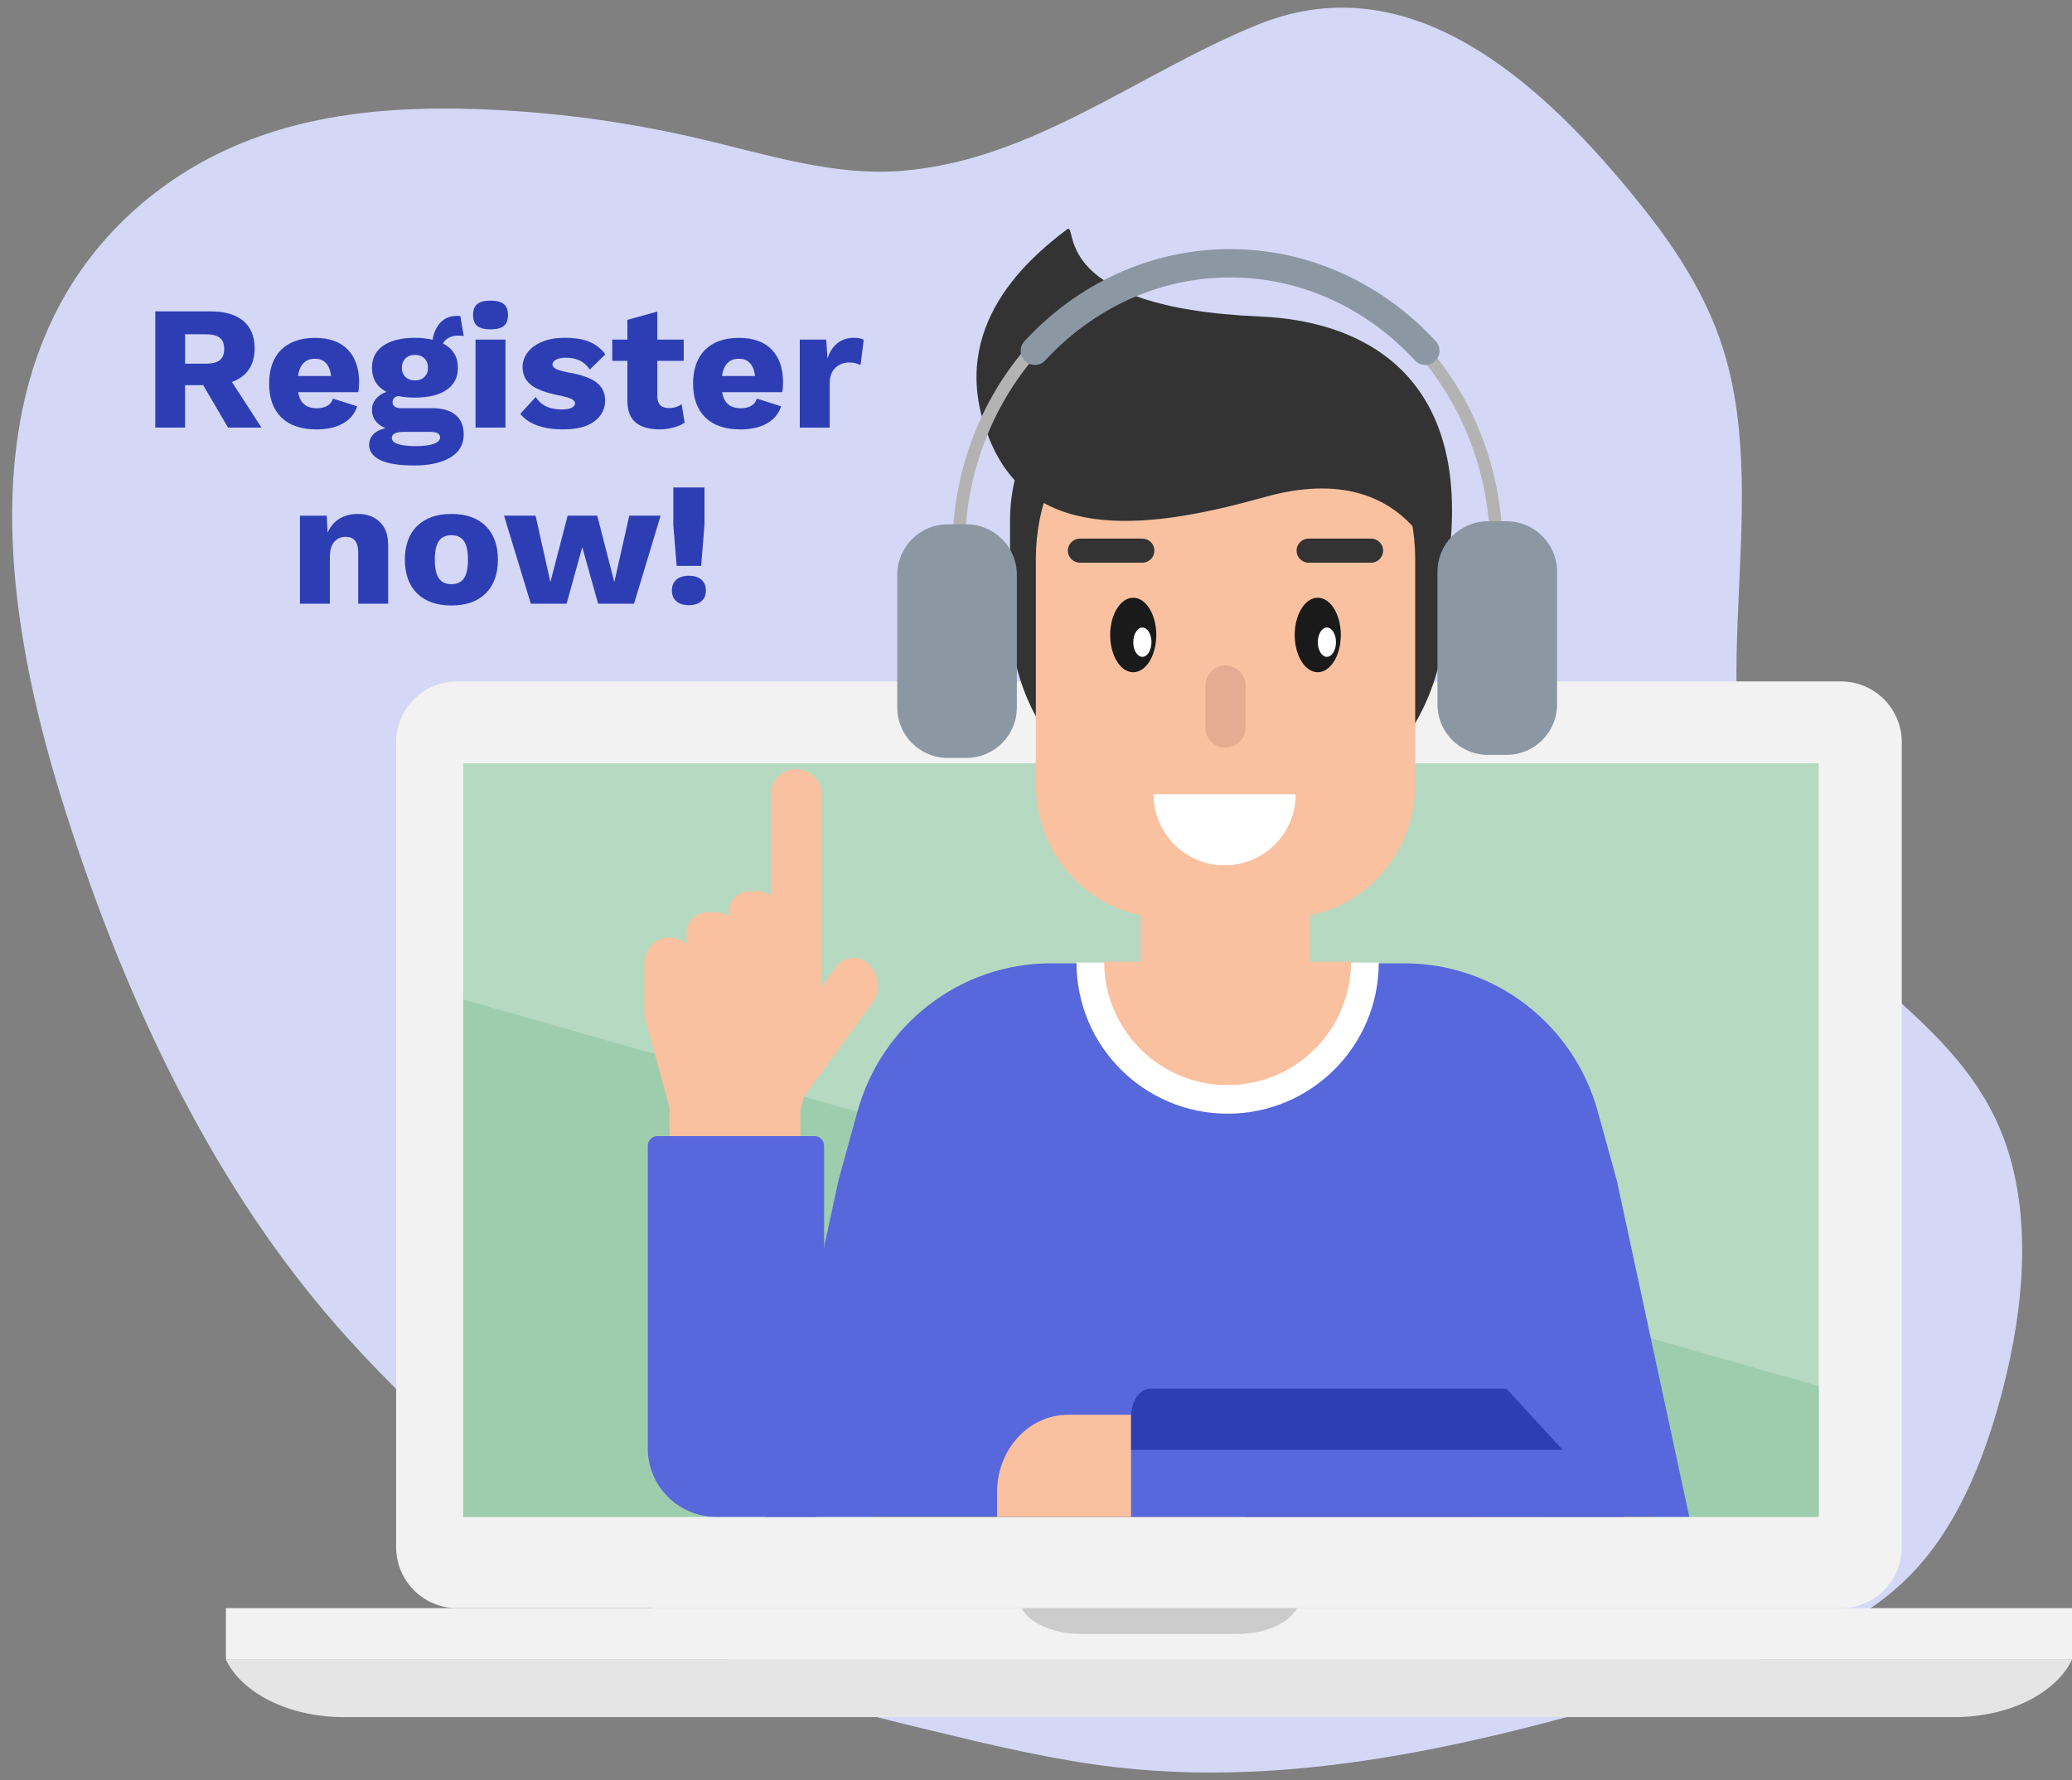 <?xml version="1.0" encoding="utf-8"?>
<!-- Generator: Adobe Illustrator 24.1.2, SVG Export Plug-In . SVG Version: 6.00 Build 0)  -->
<svg version="1.1" id="_x2014_ÎÓÈ_1" xmlns="http://www.w3.org/2000/svg" xmlns:xlink="http://www.w3.org/1999/xlink" x="0px"
	 y="0px" viewBox="0 0 540 464.02" style="enable-background:new 0 0 540 464.02;" xml:space="preserve">
<rect x="0" y="0" width="540" height="464.02" fill="#808080" stroke="none"/>
<style type="text/css">
	.st0{fill:#D4D8F6;}
	.st1{fill:#F2F2F2;}
	.st2{fill:#B6D9C1;}
	.st3{fill:#CCCCCC;}
	.st4{fill:#E5E5E6;}
	.st5{fill:#9ECDAD;}
	.st6{fill:#FFCF36;}
	.st7{fill:#FAC1A0;}
	.st8{fill:#333333;}
	.st9{fill:#1A1A1A;}
	.st10{fill:#E5AC91;}
	.st11{fill:#FFFFFF;}
	.st12{fill:#5767DC;}
	.st13{fill:#B3B3B3;}
	.st14{fill:#8C97A4;}
	.st15{fill:#2D3EB5;}
</style>
<path id="Path_148523" class="st0" d="M234.96,44.54c-17.76,1.42-35.29-4.33-52.78-8.42c-19.34-4.51-38.93-7.09-58.59-7.7
	c-20.87-0.64-42.03,1.01-61.78,9.37S23.75,61.62,13.38,83.83c-17.64,37.61-9.63,85.06,2.99,125.41
	c14.98,47.89,36.12,93.44,65.72,129.65c21.02,25.68,45.9,46.14,70.62,66.46c13.95,11.48,28.01,22.96,43.57,30.77
	c14.48,7.22,29.91,10.98,45.24,14.67c16.39,3.97,32.78,7.94,49.39,9.86c53.03,6.08,106.13-9,157.89-24.94
	c18.24-5.6,37.2-11.79,51.08-27.32c10.84-12.09,17.52-28.79,21.99-45.89c5.84-22.34,8.09-47.82-0.77-68.56
	c-13.12-30.6-45.94-41.77-60.2-71.59c-18.3-38.19,1.12-89.2-11.6-130.68c-5.29-17.29-15.73-31.35-26.52-44.16
	C397.03,16.9,364.74-8.62,327.72,6.46C296.38,19.24,269.2,41.81,234.96,44.54z"/>
<path class="st1" d="M479.76,419.17H119.12c-8.77,0-15.88-7.11-15.88-15.88V193.49c0-8.77,7.11-15.88,15.88-15.88h360.64
	c8.77,0,15.88,7.11,15.88,15.88v209.79C495.64,412.06,488.53,419.17,479.76,419.17z"/>
<rect x="120.73" y="198.95" class="st2" width="353.26" height="196.43"/>
<rect x="58.88" y="419.17" class="st1" width="481.12" height="13.43"/>
<path class="st3" d="M322.61,425.89h-40.98c-7,0-13.22-2.71-15.43-6.72l0,0h71.85l0,0C335.84,423.18,329.62,425.89,322.61,425.89z"
	/>
<path class="st4" d="M509.38,447.57H89.5c-13.96,0-26.33-6.05-30.62-14.97l0,0H540l0,0C535.71,441.52,523.35,447.57,509.38,447.57z"
	/>
<polygon class="st5" points="120.73,260.5 120.73,395.38 473.99,395.38 473.99,361.3 "/>
<g>
	<rect x="227.9" y="344" class="st6" width="172.67" height="51.39"/>
	<g>
		<path class="st6" d="M385.23,395.38l-23.48-74.49c-0.68-2.16,1.87-4.89,5.7-6.1l27.77-8.75c3.83-1.21,7.48-0.43,8.16,1.73
			L431,395.38H385.23z"/>
	</g>
	<g>
		<g>
			<g>
				<path class="st7" d="M311.85,204.49h15.08c8.04,0,14.55,5.69,14.55,12.7v49.95c0,7.02-6.51,12.7-14.55,12.7h-15.08
					c-8.04,0-14.55-5.69-14.55-12.7v-49.95C297.3,210.18,303.81,204.49,311.85,204.49z"/>
			</g>
		</g>
		<g>
			<path class="st8" d="M308.42,90.44h11.47c31.29,0,56.66,25.37,56.66,56.66v12.82c0,31.29-25.37,56.66-56.66,56.66h0
				c-31.29,0-56.66-25.37-56.66-56.66v-24.28C263.23,110.67,283.47,90.44,308.42,90.44z"/>
		</g>
		<g>
			<path class="st7" d="M319.39,94.72L319.39,94.72c27.3,0,49.43,22.81,49.43,50.95v58.77c0,19.18-15.08,34.72-33.69,34.72h-31.48
				c-18.6,0-33.69-15.55-33.69-34.72v-58.77C269.96,117.53,292.09,94.72,319.39,94.72z"/>
		</g>
		<g>
			<path class="st9" d="M295.34,155.8c3.32,0,6.01,4.35,6.01,9.71c0,5.36-2.69,9.71-6.01,9.71c-3.32,0-6.01-4.35-6.01-9.71
				C289.33,160.15,292.02,155.8,295.34,155.8z"/>
		</g>
		<g>
			<path class="st10" d="M319.39,173.46c2.9,0,5.26,2.35,5.26,5.26v10.9c0,2.9-2.35,5.26-5.26,5.26c-2.9,0-5.26-2.35-5.26-5.26
				v-10.9C314.13,175.82,316.48,173.46,319.39,173.46z"/>
		</g>
		<g>
			<path class="st11" d="M297.72,163.57c1.31,0,2.37,1.71,2.37,3.82c0,2.11-1.06,3.82-2.37,3.82c-1.31,0-2.37-1.71-2.37-3.82
				C295.36,165.28,296.42,163.57,297.72,163.57z"/>
		</g>
		<g>
			<path class="st9" d="M343.43,155.8c3.32,0,6.01,4.35,6.01,9.71c0,5.36-2.69,9.71-6.01,9.71c-3.32,0-6.01-4.35-6.01-9.71
				C337.42,160.15,340.11,155.8,343.43,155.8z"/>
		</g>
		<g>
			<path class="st8" d="M281.44,140.39h16.28c1.73,0,3.14,1.41,3.14,3.14c0,1.73-1.41,3.14-3.14,3.14h-16.28
				c-1.73,0-3.14-1.41-3.14-3.14C278.3,141.8,279.71,140.39,281.44,140.39z"/>
			<path class="st8" d="M341.05,140.39h16.28c1.73,0,3.14,1.41,3.14,3.14c0,1.73-1.41,3.14-3.14,3.14h-16.28
				c-1.73,0-3.14-1.41-3.14-3.14C337.91,141.8,339.32,140.39,341.05,140.39z"/>
		</g>
		<g>
			<path class="st11" d="M345.81,163.57c1.31,0,2.37,1.71,2.37,3.82c0,2.11-1.06,3.82-2.37,3.82c-1.31,0-2.37-1.71-2.37-3.82
				C343.45,165.28,344.51,163.57,345.81,163.57z"/>
		</g>
		<path class="st8" d="M328.51,82.51c28.39,1.2,57.97,17.03,47.91,70.27c0,0-6.9-34.42-46.84-23.21
			c-29.25,8.21-59.78,12.24-71.2-13.89C245.74,86.76,267,68.1,278.3,59.62C280.83,59.11,274.12,80.21,328.51,82.51z"/>
		<g>
			<path class="st11" d="M319.16,225.55c-10.23,0-18.52-8.29-18.52-18.52h37.04C337.68,217.26,329.39,225.55,319.16,225.55z"/>
		</g>
	</g>
	<path class="st12" d="M199.62,395.38l18.87-87.58c0,0,0-0.01,0-0.01l4.96-18c6.29-22.87,26.9-38.69,50.38-38.69h92.22
		c23.48,0,44.09,15.82,50.38,38.69l4.96,18c0,0,0,0.01,0,0.01l18.87,87.58H199.62z"/>
	<g>
		<g>
			<path class="st11" d="M319.94,290.29c-21.75,0-39.39-17.64-39.39-39.39h78.78C359.33,272.66,341.69,290.29,319.94,290.29z"/>
		</g>
	</g>
	<g>
		<g>
			<path class="st7" d="M319.94,282.84c-17.76,0-32.17-14.4-32.17-32.17h64.33C352.11,268.44,337.71,282.84,319.94,282.84z"/>
		</g>
	</g>
	<g>
		<path class="st7" d="M259.86,395.38c0-0.18-0.01-0.37-0.01-0.55v-5.9c0-11.14,8.28-20.16,18.5-20.16h28.67
			c9.73,0,17.62,8.6,17.62,19.2v7.41H259.86z"/>
	</g>
	<g>
		<path class="st7" d="M206.43,271.84h2.13c3.05,0,5.53-2.47,5.53-5.53v-59.28c0-3.64-2.95-6.59-6.59-6.59h0
			c-3.64,0-6.59,2.95-6.59,6.59v59.28C200.91,269.36,203.38,271.84,206.43,271.84z"/>
		<path class="st7" d="M195.45,270.74h2.13c3.05,0,5.53-2.47,5.53-5.53v-27.39c0-3.05-2.47-5.53-5.53-5.53h-2.13
			c-3.05,0-5.53,2.47-5.53,5.53v27.39C189.92,268.26,192.4,270.74,195.45,270.74z"/>
		<path class="st7" d="M195.54,292l1.72,1.26c2.47,1.8,5.92,1.26,7.72-1.21l22.35-30.61c2.49-3.41,1.75-8.2-1.67-10.7l0,0
			c-2.47-1.8-5.92-1.26-7.72,1.21l-23.6,32.33C192.54,286.74,193.08,290.2,195.54,292z"/>
		<path class="st7" d="M184.46,272.93h2.13c3.05,0,5.53-2.47,5.53-5.53v-24.1c0-3.05-2.47-5.53-5.53-5.53h-2.13
			c-3.05,0-5.53,2.47-5.53,5.53v24.1C178.94,270.46,181.41,272.93,184.46,272.93z"/>
		<path class="st7" d="M167.95,250.97c0-3.68,3.02-6.66,6.71-6.59c3.63,0.07,6.47,3.18,6.47,6.81v12.96c0,0.34-0.03,0.67-0.08,0.99
			l34.71-0.29l-7.28,24.61c-1.75,5.92-7.65,10.05-14.4,10.11l-4.72,0.04c-6.76,0.05-12.72-3.99-14.56-9.88l-6.74-24.48
			c-0.06-0.36-0.1-0.72-0.1-1.1V250.97z"/>
		<rect x="174.54" y="287.21" class="st7" width="34.05" height="48.33"/>
	</g>
	<path class="st12" d="M186.68,395.38h25.55c1.41,0,2.55-1.14,2.55-2.55v-94.15c0-1.41-1.14-2.55-2.55-2.55h-40.85
		c-1.41,0-2.55,1.14-2.55,2.55v78.85C168.83,387.39,176.82,395.38,186.68,395.38z"/>
	<g>
		<g>
			<g>
				<path class="st13" d="M248.19,178.44h3.27v-35.03c0-40.92,30.71-74.21,68.45-74.21c37.75,0,68.45,33.29,68.45,74.21v35.03h3.27
					v-35.03c0-42.72-32.18-77.48-71.72-77.48c-39.55,0-71.73,34.76-71.73,77.48V178.44z"/>
			</g>
		</g>
	</g>
	<g>
		<g>
			<path class="st14" d="M269.7,95.13c0.99,0,1.98-0.4,2.71-1.19c6.28-6.79,13.58-12.12,21.7-15.84c8.39-3.84,17.29-5.78,26.48-5.78
				c9.18,0,18.09,1.95,26.47,5.78c8.12,3.72,15.42,9.05,21.7,15.84c1.38,1.5,3.72,1.59,5.22,0.21c1.5-1.38,1.59-3.72,0.21-5.22
				c-6.94-7.51-15.03-13.41-24.05-17.54c-9.36-4.28-19.3-6.46-29.55-6.46c-10.25,0-20.19,2.17-29.55,6.46
				c-9.02,4.13-17.11,10.03-24.05,17.54c-1.38,1.5-1.29,3.83,0.21,5.22C267.9,94.8,268.8,95.13,269.7,95.13z"/>
		</g>
	</g>
	<g>
		<g>
			<g>
				<path class="st14" d="M387.78,196.76h4.87c7.26,0,13.15-5.89,13.15-13.15v-34.59c0-7.26-5.89-13.15-13.15-13.15h-4.87
					c-7.26,0-13.15,5.89-13.15,13.15v34.59C374.63,190.87,380.52,196.76,387.78,196.76z"/>
			</g>
		</g>
	</g>
	<g>
		<g>
			<g>
				<path class="st14" d="M246.99,197.56h4.87c7.26,0,13.15-5.89,13.15-13.15v-34.59c0-7.26-5.89-13.15-13.15-13.15h-4.87
					c-7.26,0-13.15,5.89-13.15,13.15v34.59C233.85,191.67,239.73,197.56,246.99,197.56z"/>
			</g>
		</g>
	</g>
	<g>
		<path class="st12" d="M294.78,395.38v-26.09c0-4.05,2.04-7.33,4.55-7.33h113.29c6.58,0,11.92,8.6,11.92,19.2v5.62
			c0,3.09-0.46,6.01-1.26,8.6H294.78z"/>
	</g>
	<g>
		<path class="st15" d="M407.27,377.93l-14.67-15.97h-92.75c-2.8,0-5.07,3.24-5.07,7.24v8.73H407.27z"/>
	</g>
</g>
<g>
	<path class="st15" d="M52.96,100.4h-4.73v11.06h-7.76v-30.3h14.46c3.67,0,6.5,0.83,8.47,2.48c1.97,1.65,2.96,4.04,2.96,7.16
		c0,2.2-0.5,4.04-1.51,5.51c-1.01,1.47-2.48,2.56-4.41,3.26l7.71,11.89h-8.72L52.96,100.4z M48.24,94.8h5.37
		c1.68,0,2.91-0.31,3.67-0.92c0.76-0.61,1.15-1.59,1.15-2.94c0-1.32-0.38-2.28-1.15-2.89c-0.77-0.61-1.99-0.92-3.67-0.92h-5.37V94.8
		z"/>
	<path class="st15" d="M93.36,102.23H77.71c0.24,1.44,0.77,2.49,1.58,3.17c0.81,0.67,1.89,1.01,3.24,1.01
		c1.13,0,2.06-0.21,2.78-0.64c0.72-0.43,1.2-1.05,1.45-1.88l6.33,2.02c-0.64,1.96-1.89,3.45-3.74,4.48
		c-1.85,1.03-4.12,1.54-6.82,1.54c-4.01,0-7.08-1.04-9.2-3.12c-2.13-2.08-3.19-5.02-3.19-8.81c0-3.79,1.04-6.73,3.12-8.81
		c2.08-2.08,5.03-3.12,8.86-3.12c3.7,0,6.54,1.02,8.51,3.05s2.96,4.89,2.96,8.56C93.59,100.7,93.51,101.56,93.36,102.23z
		 M77.66,98.01h8.63c-0.37-3-1.78-4.5-4.22-4.5C79.59,93.51,78.12,95.01,77.66,98.01z"/>
	<path class="st15" d="M118.67,108.11c1.45,1.16,2.18,2.88,2.18,5.14c0,2.6-1.16,4.6-3.47,5.99c-2.31,1.39-5.46,2.09-9.43,2.09
		c-4.01,0-6.97-0.48-8.88-1.42c-1.91-0.95-2.87-2.28-2.87-3.99c0-1.01,0.35-1.9,1.06-2.66c0.7-0.77,1.77-1.32,3.21-1.65
		c-2.36-1.01-3.53-2.6-3.53-4.77c0-1.07,0.34-2.02,1.01-2.85c0.67-0.83,1.59-1.44,2.75-1.84c-2.51-1.35-3.76-3.44-3.76-6.29
		c0-2.48,0.98-4.4,2.94-5.76c1.96-1.36,4.71-2.04,8.26-2.04c1.65,0,3.18,0.17,4.59,0.51c0.31-1.84,0.99-3.34,2.07-4.5
		c1.07-1.16,2.55-1.74,4.45-1.74l0.73,0.05l0.87,5.19c-0.61-0.06-1.04-0.09-1.29-0.09c-1.04,0-1.9,0.18-2.59,0.55
		c-0.69,0.37-1.19,0.87-1.49,1.51c2.57,1.35,3.86,3.46,3.86,6.34c0,2.48-0.98,4.39-2.94,5.74c-1.96,1.35-4.71,2.02-8.26,2.02
		c-1.65,0-3.12-0.14-4.41-0.41c-0.95,0.25-1.42,0.78-1.42,1.61c0,1.04,0.8,1.56,2.39,1.56h7.8
		C115.16,106.37,117.22,106.95,118.67,108.11z M113.12,115.66c1.06-0.41,1.58-0.96,1.58-1.63c0-0.49-0.21-0.86-0.64-1.1
		c-0.43-0.25-1.15-0.37-2.16-0.37h-6.29c-1.26,0-2.15,0.13-2.69,0.39c-0.54,0.26-0.8,0.67-0.8,1.22c0,1.41,2.13,2.11,6.38,2.11
		C110.53,116.28,112.06,116.07,113.12,115.66z M105.68,93.42c-0.63,0.61-0.94,1.42-0.94,2.43c0,1.01,0.31,1.81,0.94,2.41
		c0.63,0.6,1.45,0.9,2.46,0.9c1.01,0,1.83-0.3,2.46-0.9c0.63-0.6,0.94-1.4,0.94-2.41c0-1.01-0.31-1.82-0.94-2.43
		c-0.63-0.61-1.45-0.92-2.46-0.92C107.13,92.5,106.31,92.81,105.68,93.42z"/>
	<path class="st15" d="M124.37,84.95c-0.72-0.6-1.08-1.54-1.08-2.82c0-1.32,0.36-2.27,1.08-2.87c0.72-0.6,1.87-0.9,3.47-0.9
		c1.59,0,2.75,0.3,3.47,0.9c0.72,0.6,1.08,1.55,1.08,2.87c0,1.29-0.36,2.23-1.08,2.82c-0.72,0.6-1.87,0.9-3.47,0.9
		C126.24,85.85,125.08,85.55,124.37,84.95z M131.73,111.46h-7.8V88.51h7.8V111.46z"/>
	<path class="st15" d="M135.59,107.88l4.04-4.41c1.32,2.17,3.58,3.26,6.8,3.26c1.07,0,1.91-0.14,2.52-0.44
		c0.61-0.29,0.92-0.68,0.92-1.17c0-0.43-0.31-0.8-0.94-1.12c-0.63-0.32-1.71-0.64-3.24-0.94c-3.43-0.67-5.87-1.59-7.32-2.75
		c-1.45-1.16-2.18-2.71-2.18-4.64c0-1.32,0.41-2.56,1.24-3.72c0.83-1.16,2.07-2.1,3.74-2.82c1.67-0.72,3.69-1.08,6.08-1.08
		c2.63,0,4.78,0.36,6.45,1.08c1.67,0.72,3.02,1.8,4.06,3.24l-4.04,3.95c-0.73-1.07-1.61-1.85-2.62-2.34
		c-1.01-0.49-2.22-0.73-3.63-0.73c-1.1,0-1.96,0.17-2.57,0.5c-0.61,0.34-0.92,0.75-0.92,1.24c0,0.46,0.31,0.85,0.94,1.17
		c0.63,0.32,1.72,0.64,3.28,0.94c3.37,0.58,5.79,1.45,7.27,2.59c1.49,1.15,2.23,2.72,2.23,4.7c0,2.23-0.93,4.05-2.8,5.44
		c-1.87,1.39-4.58,2.09-8.12,2.09C141.52,111.92,137.79,110.57,135.59,107.88z"/>
	<path class="st15" d="M178.42,110.18c-0.77,0.52-1.74,0.94-2.91,1.26c-1.18,0.32-2.36,0.48-3.56,0.48c-2.72,0-4.8-0.58-6.24-1.75
		c-1.44-1.16-2.17-3.03-2.2-5.6V94.06h-3.95v-5.55h3.95v-5.14l7.8-2.16v7.3h6.88v5.55h-6.88v9.23c0,2.05,1.01,3.07,3.03,3.07
		c1.25,0,2.36-0.34,3.31-1.01L178.42,110.18z"/>
	<path class="st15" d="M203.85,102.23h-15.65c0.24,1.44,0.77,2.49,1.58,3.17c0.81,0.67,1.89,1.01,3.24,1.01
		c1.13,0,2.06-0.21,2.78-0.64c0.72-0.43,1.2-1.05,1.45-1.88l6.33,2.02c-0.64,1.96-1.89,3.45-3.74,4.48
		c-1.85,1.03-4.12,1.54-6.82,1.54c-4.01,0-7.08-1.04-9.2-3.12c-2.13-2.08-3.19-5.02-3.19-8.81c0-3.79,1.04-6.73,3.12-8.81
		c2.08-2.08,5.03-3.12,8.86-3.12c3.7,0,6.54,1.02,8.51,3.05s2.96,4.89,2.96,8.56C204.08,100.7,204,101.56,203.85,102.23z
		 M188.15,98.01h8.63c-0.37-3-1.78-4.5-4.22-4.5C190.07,93.51,188.61,95.01,188.15,98.01z"/>
	<path class="st15" d="M225.1,88.56l-0.83,6.61c-0.31-0.18-0.72-0.34-1.24-0.48s-1.07-0.21-1.65-0.21c-1.47,0-2.69,0.47-3.67,1.4
		c-0.98,0.93-1.47,2.27-1.47,4.02v11.57h-7.8V88.51h6.89l0.32,4.96c0.55-1.75,1.42-3.08,2.59-4.02c1.18-0.93,2.64-1.4,4.38-1.4
		C223.66,88.05,224.48,88.22,225.1,88.56z"/>
	<path class="st15" d="M99,136.07c1.44,1.41,2.16,3.41,2.16,6.01v15.29h-7.8v-13.13c0-1.56-0.28-2.67-0.85-3.33
		c-0.57-0.66-1.37-0.99-2.41-0.99c-1.22,0-2.22,0.44-2.98,1.31c-0.77,0.87-1.15,2.21-1.15,4.02v12.12h-7.8v-22.95h6.98l0.23,4.41
		c0.73-1.62,1.77-2.84,3.12-3.65c1.35-0.81,2.92-1.22,4.73-1.22C95.64,133.95,97.57,134.66,99,136.07z"/>
	<path class="st15" d="M126.57,137.1c2.13,2.1,3.19,5.03,3.19,8.79s-1.06,6.69-3.19,8.79c-2.13,2.1-5.1,3.14-8.93,3.14
		s-6.8-1.05-8.93-3.14c-2.13-2.1-3.19-5.03-3.19-8.79s1.06-6.69,3.19-8.79c2.13-2.09,5.1-3.14,8.93-3.14S124.44,135,126.57,137.1z
		 M114.38,141.02c-0.7,1.01-1.06,2.63-1.06,4.87c0,2.23,0.35,3.86,1.06,4.87c0.7,1.01,1.79,1.51,3.26,1.51
		c1.47,0,2.56-0.5,3.26-1.51c0.7-1.01,1.06-2.63,1.06-4.87c0-2.23-0.35-3.86-1.06-4.87c-0.7-1.01-1.79-1.51-3.26-1.51
		C116.17,139.51,115.08,140.01,114.38,141.02z"/>
	<path class="st15" d="M172.17,134.41l-6.93,22.95h-9.36l-4.13-14.74l-4.09,14.74h-9.32l-6.98-22.95h8.22l3.86,17.31l4.5-17.31h7.71
		l4.45,17.31l3.9-17.31H172.17z"/>
	<path class="st15" d="M182.78,151.08c0.8,0.67,1.19,1.62,1.19,2.85c0,1.19-0.4,2.13-1.19,2.8c-0.8,0.67-1.88,1.01-3.26,1.01
		c-1.38,0-2.46-0.34-3.24-1.01c-0.78-0.67-1.17-1.61-1.17-2.8c0-1.22,0.39-2.17,1.17-2.85c0.78-0.67,1.86-1.01,3.24-1.01
		C180.89,150.07,181.98,150.4,182.78,151.08z M183.6,136.85l-0.87,10.65h-6.38l-0.87-10.65v-9.78h8.12V136.85z"/>
</g>
</svg>

